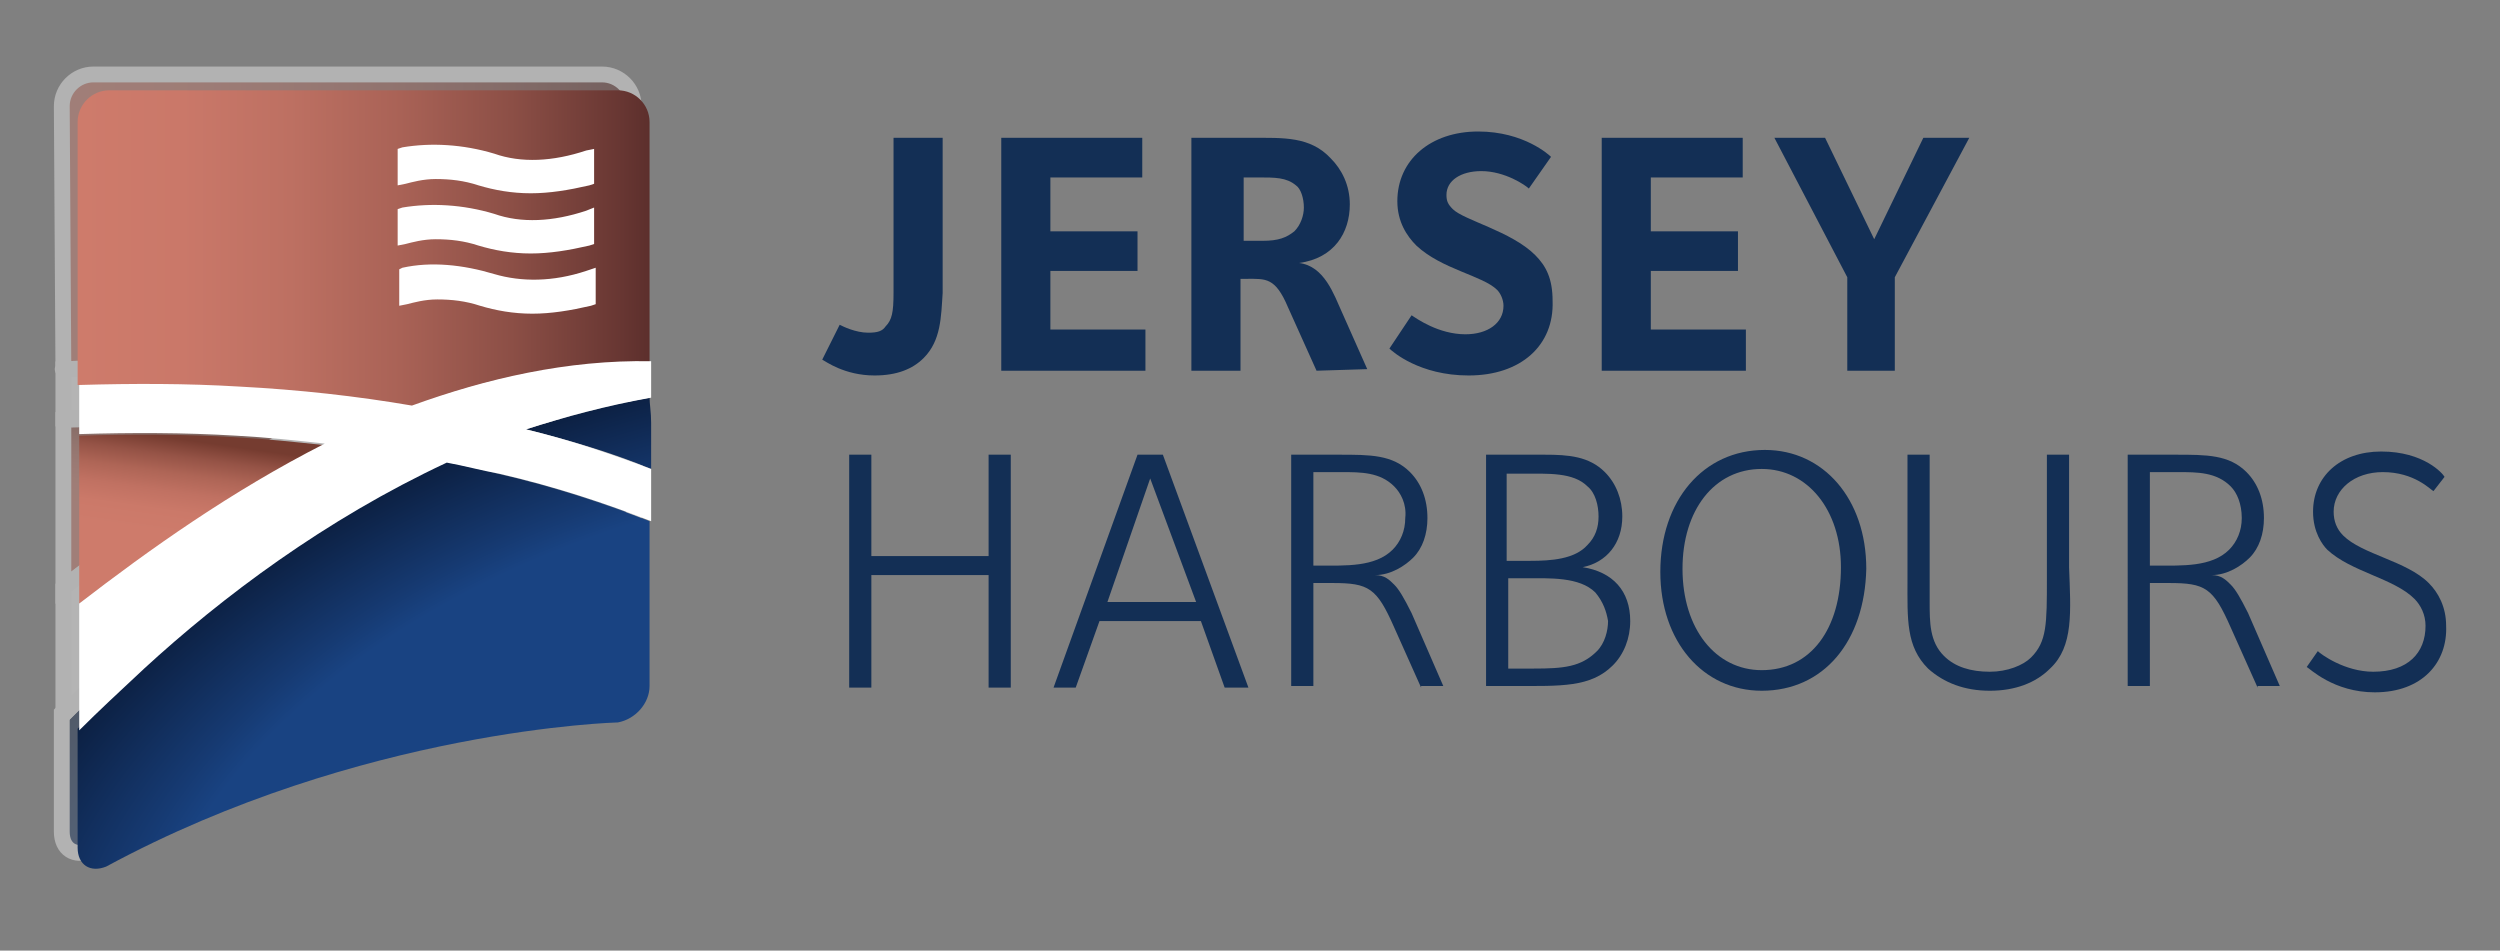 <?xml version="1.0" encoding="utf-8"?>
<!-- Generator: Adobe Illustrator 24.1.3, SVG Export Plug-In . SVG Version: 6.00 Build 0)  -->
<svg version="1.1" id="Layer_1" xmlns="http://www.w3.org/2000/svg" xmlns:xlink="http://www.w3.org/1999/xlink" x="0px" y="0px"
	 viewBox="0 0 157.8 60" style="enable-background:new 0 0 157.8 60;" xml:space="preserve">
<rect x="0" y="0" width="157.8" height="60" fill="#808080" stroke="none"/>
<style type="text/css">
	.st0{fill:#132F55;}
	.st1{opacity:0.41;}
	.st2{fill:none;stroke:#F9F9F9;stroke-miterlimit:10;}
	.st3{fill:url(#SVGID_1_);stroke:#F9F9F9;stroke-miterlimit:10;}
	.st4{fill:url(#SVGID_2_);stroke:#F9F9F9;stroke-miterlimit:10;}
	.st5{fill:url(#SVGID_3_);stroke:#F9F9F9;stroke-miterlimit:10;}
	.st6{fill:url(#SVGID_4_);stroke:#F9F9F9;stroke-miterlimit:10;}
	.st7{fill:#FFFFFF;stroke:#F9F9F9;stroke-miterlimit:10;}
	.st8{clip-path:url(#SVGID_6_);fill:url(#SVGID_7_);}
	.st9{fill:url(#SVGID_8_);}
	.st10{fill:url(#SVGID_9_);}
	.st11{fill:#FFFFFF;}
</style>
<g>
	<g>
		<path class="st0" d="M58.3,22.6c-0.7,0.7-1.7,1.1-3.1,1.1c-1.9,0-3.1-0.9-3.3-1l1.1-2.2c0.2,0.1,1,0.5,1.8,0.5
			c0.6,0,0.9-0.1,1.1-0.4c0.4-0.4,0.5-0.9,0.5-2.1V8.7h3.1v9.8C59.4,20,59.4,21.5,58.3,22.6z"/>
		<path class="st0" d="M63.2,23.4V8.7h8.9v2.5h-5.8v3.4h5.5v2.5h-5.5v3.7h6v2.6C72.3,23.4,63.2,23.4,63.2,23.4z"/>
		<path class="st0" d="M83.1,23.4l-1.8-4c-0.8-1.9-1.4-1.8-2.6-1.8h-0.4v5.8h-3.1V8.7H79c2,0,3.7-0.1,5,1.3c0.7,0.7,1.2,1.7,1.2,2.9
			c0,1.8-1,3.4-3.2,3.7c1.6,0.2,2.2,2,2.7,3.1l1.6,3.6L83.1,23.4L83.1,23.4z M81.8,11.7c-0.6-0.5-1.3-0.5-2.4-0.5h-0.9v4h1.2
			c1,0,1.5-0.2,2-0.6c0.4-0.4,0.6-1,0.6-1.5C82.3,12.5,82.1,11.9,81.8,11.7z"/>
		<path class="st0" d="M92.7,23.7c-3.1,0-4.8-1.5-5-1.7l1.4-2.1c0.3,0.2,1.7,1.2,3.4,1.2c1.4,0,2.4-0.7,2.4-1.8c0-0.4-0.2-0.8-0.4-1
			c-0.9-0.9-3.5-1.3-5.1-2.8c-0.6-0.6-1.2-1.5-1.2-2.8c0-2.6,2.1-4.4,5.1-4.4c2.9,0,4.5,1.5,4.6,1.6l-1.4,2c-0.2-0.2-1.5-1.1-3-1.1
			c-1.3,0-2.2,0.6-2.2,1.5c0,0.4,0.1,0.6,0.4,0.9c0.7,0.7,3.7,1.4,5.2,2.9c0.7,0.7,1.1,1.5,1.1,2.9C98.1,21.8,96,23.7,92.7,23.7z"/>
		<path class="st0" d="M101.1,23.4V8.7h8.9v2.5h-5.8v3.4h5.5v2.5h-5.5v3.7h6v2.6C110.2,23.4,101.1,23.4,101.1,23.4z"/>
		<path class="st0" d="M119.6,17.5v5.9h-3v-5.9L112,8.7h3.2l3.1,6.4l3.1-6.4h2.9L119.6,17.5z"/>
		<path class="st0" d="M62.4,43.4v-7.1H55v7.1h-1.4V28.7H55v6.4h7.4v-6.4h1.4v14.7H62.4z"/>
		<path class="st0" d="M77.3,43.4l-1.5-4.2h-6.4l-1.5,4.2h-1.4l5.3-14.7h1.6l5.4,14.7H77.3z M72.6,30.2L69.9,38h5.6L72.6,30.2z"/>
		<path class="st0" d="M89.7,43.4L88,39.6c-1.1-2.5-1.6-2.8-3.9-2.8h-1.2v6.5h-1.4V28.7h3c2,0,3.4,0,4.5,1.1
			c0.7,0.7,1.1,1.7,1.1,2.9c0,1-0.3,1.9-0.9,2.5c-0.5,0.5-1.4,1.1-2.4,1.1c0.6,0,0.9,0.3,1.2,0.6c0.3,0.3,0.6,0.8,1.1,1.8l2,4.6
			h-1.4V43.4z M88,30.7c-0.9-0.9-2.1-0.9-3.3-0.9h-1.8v5.9h0.4c1.6,0,3.5,0.1,4.6-1c0.5-0.5,0.8-1.2,0.8-2
			C88.8,31.8,88.4,31.1,88,30.7z"/>
		<path class="st0" d="M101.8,42c-1.4,1.4-3.3,1.3-6.2,1.3h-1.8V28.7h3.7c1.5,0,2.8,0.1,3.8,1.1c0.7,0.7,1.1,1.7,1.1,2.8
			c0,1.7-1,2.9-2.5,3.2c1.9,0.3,3,1.5,3,3.4C102.9,40.3,102.5,41.3,101.8,42z M100.2,30.7c-0.9-0.9-2.5-0.8-4-0.8h-1.1v5.5h1.5
			c1.3,0,2.8-0.1,3.6-1c0.5-0.5,0.7-1.1,0.7-1.8S100.7,31.1,100.2,30.7z M100.7,37.4c-1-1-2.9-0.9-4.4-0.9h-1.1v5.7h1.6
			c1.9,0,3-0.1,4-1.1c0.5-0.5,0.7-1.3,0.7-1.9C101.4,38.6,101.2,38,100.7,37.4z"/>
		<path class="st0" d="M111.2,43.6c-3.7,0-6.4-3.1-6.4-7.5c0-4.5,2.7-7.7,6.6-7.7c3.7,0,6.4,3.1,6.4,7.5
			C117.7,40.5,115.1,43.6,111.2,43.6z M111.2,29.6c-3,0-5,2.6-5,6.3c0,3.8,2.1,6.4,5,6.4c3.1,0,5-2.6,5-6.5
			C116.2,32.2,114.1,29.6,111.2,29.6z"/>
		<path class="st0" d="M129.4,42.2c-0.9,0.9-2.2,1.4-3.8,1.4c-1.6,0-2.9-0.5-3.9-1.4c-1.4-1.4-1.3-3.1-1.3-5.6v-7.9h1.4V38
			c0,1.3,0,2.5,0.9,3.4c0.7,0.7,1.7,1,2.9,1c1.1,0,2.1-0.4,2.6-0.9c1-1,1-2.1,1-5v-7.8h1.4v7.1C130.7,38.6,130.9,40.8,129.4,42.2z"
			/>
		<path class="st0" d="M142.5,43.4l-1.7-3.8c-1.1-2.5-1.6-2.8-3.9-2.8h-1.2v6.5h-1.4V28.7h3c2,0,3.4,0,4.5,1.1
			c0.7,0.7,1.1,1.7,1.1,2.9c0,1-0.3,1.9-0.9,2.5c-0.5,0.5-1.4,1.1-2.4,1.1c0.6,0,0.9,0.3,1.2,0.6s0.6,0.8,1.1,1.8l2,4.6h-1.4V43.4z
			 M140.8,30.7c-0.9-0.9-2.1-0.9-3.3-0.9h-1.8v5.9h0.4c1.6,0,3.5,0.1,4.6-1c0.5-0.5,0.8-1.2,0.8-2C141.5,31.8,141.2,31.1,140.8,30.7
			z"/>
		<path class="st0" d="M149.9,43.7c-2.6,0-4.1-1.5-4.3-1.6l0.7-1c0.2,0.2,1.7,1.3,3.5,1.3c2.2,0,3.3-1.2,3.3-2.9
			c0-0.7-0.3-1.3-0.7-1.7c-1.3-1.3-4-1.7-5.5-3.1c-0.3-0.3-0.9-1.1-0.9-2.4c0-2.2,1.7-3.8,4.3-3.8c2.7,0,3.9,1.4,4,1.6l-0.7,0.9
			c-0.2-0.1-1.2-1.2-3.2-1.2c-1.8,0-3.1,1.1-3.1,2.5c0,0.6,0.2,1.1,0.6,1.5c1.2,1.2,4,1.6,5.4,3c0.6,0.6,1.1,1.5,1.1,2.7
			C154.5,41.8,152.9,43.7,149.9,43.7z"/>
	</g>
	<g class="st1">
		<path class="st2" d="M40.1,28.6c-2.4-1-5.1-1.8-7.9-2.5C35.1,26.8,37.7,27.7,40.1,28.6z"/>
		
			<radialGradient id="SVGID_1_" cx="-278.761" cy="-85.477" r="32.04" gradientTransform="matrix(2.07 -0.631 -0.383 -1.256 590.634 -228.596)" gradientUnits="userSpaceOnUse">
			<stop  offset="0" style="stop-color:#102851"/>
			<stop  offset="8.135510e-02" style="stop-color:#143366"/>
			<stop  offset="0.186" style="stop-color:#183F7A"/>
			<stop  offset="0.255" style="stop-color:#194382"/>
			<stop  offset="0.565" style="stop-color:#194382"/>
			<stop  offset="0.608" style="stop-color:#163A72"/>
			<stop  offset="0.831" style="stop-color:#061127"/>
			<stop  offset="0.933" style="stop-color:#000009"/>
		</radialGradient>
		<path class="st3" d="M8.1,41.2c-1.5,1.4-2.9,2.7-4.1,3.9v-0.2c0,0-0.1,0.1-0.1,0.1v7.5c0,1.1,0.8,1.6,1.8,1.2
			C21.8,45,38,44.6,38,44.6c1.1-0.2,2-1.2,2-2.3V31.9c-2.8-1.1-6.1-2.2-9.6-3c-0.2-0.1-0.5-0.1-0.7-0.2c-0.8-0.2-1.6-0.4-2.5-0.5
			C19.5,31.8,13,36.7,8.1,41.2z"/>
		
			<radialGradient id="SVGID_2_" cx="-278.761" cy="-85.477" r="32.04" gradientTransform="matrix(2.07 -0.631 -0.383 -1.256 590.634 -228.596)" gradientUnits="userSpaceOnUse">
			<stop  offset="0" style="stop-color:#102851"/>
			<stop  offset="8.135510e-02" style="stop-color:#143366"/>
			<stop  offset="0.186" style="stop-color:#183F7A"/>
			<stop  offset="0.255" style="stop-color:#194382"/>
			<stop  offset="0.565" style="stop-color:#194382"/>
			<stop  offset="0.608" style="stop-color:#163A72"/>
			<stop  offset="0.831" style="stop-color:#061127"/>
			<stop  offset="0.933" style="stop-color:#000009"/>
		</radialGradient>
		<path class="st4" d="M40.1,28.6v-2.9c0-0.7-0.1-1.2-0.1-1.6c-2.8,0.5-5.3,1.2-7.8,2C35,26.8,37.7,27.6,40.1,28.6z"/>
		
			<linearGradient id="SVGID_3_" gradientUnits="userSpaceOnUse" x1="10.085" y1="21.953" x2="11.719" y2="33.438" gradientTransform="matrix(1 0 0 -1 0 59.89)">
			<stop  offset="0.444" style="stop-color:#CE7B6B"/>
			<stop  offset="0.567" style="stop-color:#CB7969"/>
			<stop  offset="0.673" style="stop-color:#C07162"/>
			<stop  offset="0.773" style="stop-color:#AE6556"/>
			<stop  offset="0.868" style="stop-color:#955346"/>
			<stop  offset="0.96" style="stop-color:#763C30"/>
			<stop  offset="0.962" style="stop-color:#753C30"/>
		</linearGradient>
		<path class="st5" d="M13.9,26.6c-3.2-0.2-6.6-0.2-9.9-0.1v10.6c4.4-3.4,9.5-7,15.3-10C17.5,26.9,15.7,26.7,13.9,26.6z"/>
		
			<linearGradient id="SVGID_4_" gradientUnits="userSpaceOnUse" x1="3.953" y1="45.24" x2="40.053" y2="45.24" gradientTransform="matrix(1 0 0 -1 0 59.89)">
			<stop  offset="0" style="stop-color:#CE7B6B"/>
			<stop  offset="0.182" style="stop-color:#CA7869"/>
			<stop  offset="0.371" style="stop-color:#BD7062"/>
			<stop  offset="0.563" style="stop-color:#A96256"/>
			<stop  offset="0.757" style="stop-color:#8C4F46"/>
			<stop  offset="0.951" style="stop-color:#673632"/>
			<stop  offset="1" style="stop-color:#5C2F2C"/>
		</linearGradient>
		<path class="st6" d="M4,23.3c3.4-0.1,6.8-0.1,10.1,0.1c3.8,0.2,7.4,0.6,10.9,1.2c4.7-1.7,9.7-2.9,15-2.8V6.7c0-1.1-0.9-2-2-2H5.9
			c-1.1,0-2,0.9-2,2L4,23.3C3.9,23.3,4,23.3,4,23.3L4,23.3z M36.6,18.2l-0.3,0.1c-1.3,0.3-2.5,0.5-3.7,0.5c-1.2,0-2.3-0.2-3.3-0.5
			c-0.9-0.3-1.8-0.4-2.7-0.4c-0.8,0-1.5,0.2-1.9,0.3l-0.5,0.1V16l0.2-0.1c1.8-0.4,3.8-0.2,5.8,0.4c1.7,0.5,3.7,0.5,5.8-0.2l0.6-0.2
			V18.2z M24.1,8.4l0.3-0.1c1.8-0.3,3.8-0.2,5.8,0.4c1.7,0.6,3.7,0.5,5.8-0.2l0.5-0.1v2.2l-0.3,0.1c-1.3,0.3-2.5,0.5-3.7,0.5
			s-2.3-0.2-3.3-0.5c-0.9-0.3-1.8-0.4-2.7-0.4c-0.8,0-1.5,0.2-1.9,0.3l-0.5,0.1V8.4z M24.1,12.2l0.3-0.1c1.8-0.3,3.8-0.2,5.8,0.4
			c1.7,0.6,3.7,0.5,5.8-0.2l0.5-0.2v2.3l-0.3,0.1c-1.3,0.3-2.5,0.5-3.7,0.5s-2.3-0.2-3.3-0.5c-0.9-0.3-1.8-0.4-2.7-0.4
			c-0.8,0-1.5,0.2-1.9,0.3l-0.5,0.1V12.2z"/>
		<path class="st7" d="M25,24.6c-3.5-0.6-7.1-1-10.9-1.2c-3.3-0.2-6.7-0.2-10.1-0.1v0v3.1c3.3-0.1,6.6-0.1,9.9,0.1
			c1.9,0.1,3.8,0.3,5.6,0.5c-0.1,0-0.1,0.1-0.2,0.1c-5.8,3-11,6.6-15.3,10v7.8v0.2c1.2-1.2,2.6-2.5,4.1-3.9
			c4.9-4.5,11.4-9.4,19.1-13c0.8,0.1,1.6,0.3,2.5,0.5c0.3,0.1,0.6,0.1,0.8,0.2c3.5,0.8,6.8,1.9,9.6,3v-3.3c-2.4-0.9-5-1.8-7.9-2.5
			c2.5-0.8,5-1.5,7.8-2c0,0,0.1,0,0.1,0v-2.3c0,0-0.1,0-0.1,0C34.7,21.7,29.7,22.9,25,24.6z"/>
		<path class="st7" d="M26.5,10.3c0.9,0,1.8,0.1,2.7,0.4c1,0.3,2.1,0.5,3.3,0.5s2.4-0.2,3.7-0.5l0.3-0.1V8.4L36,8.5
			c-2.1,0.7-4.1,0.8-5.8,0.2c-2-0.6-4-0.7-5.8-0.4l-0.3,0.1v2.3l0.5-0.1C25,10.5,25.7,10.3,26.5,10.3z"/>
		<path class="st7" d="M26.5,14.1c0.9,0,1.8,0.1,2.7,0.4c1,0.3,2.1,0.5,3.3,0.5s2.4-0.2,3.7-0.5l0.3-0.1v-2.3L36,12.3
			c-2.1,0.7-4.1,0.8-5.8,0.2c-2-0.6-4-0.7-5.8-0.4l-0.3,0.1v2.3l0.5-0.1C25,14.3,25.7,14.1,26.5,14.1z"/>
		<path class="st7" d="M30.2,16.3c-2-0.6-4-0.8-5.8-0.4L24.2,16v2.3l0.5-0.1c0.4-0.1,1.1-0.3,1.9-0.3c0.9,0,1.8,0.1,2.7,0.4
			c1,0.3,2.1,0.5,3.3,0.5c1.2,0,2.4-0.2,3.7-0.5l0.3-0.1v-2.3L36,16.1C33.9,16.8,31.9,16.8,30.2,16.3z"/>
	</g>
	<g>
		<g>
			<g>
				<defs>
					<path id="SVGID_5_" d="M31.4,29.9c3.5,0.8,6.8,1.9,9.6,3v10.4c0,1.1-0.9,2.1-2,2.3c0,0-16.2,0.4-32.3,9.1l0,0
						c-1,0.4-1.8-0.1-1.8-1.2V46C10,40.8,18.1,33.7,28,29.1C29.2,29.4,30.3,29.6,31.4,29.9z M41,25.1c-2.7,0.5-5.3,1.2-7.8,2
						c2.8,0.7,5.5,1.5,7.9,2.5v-2.9C41.1,26,41,25.5,41,25.1z"/>
				</defs>
				<clipPath id="SVGID_6_">
					<use xlink:href="#SVGID_5_"  style="overflow:visible;"/>
				</clipPath>
				
					<radialGradient id="SVGID_7_" cx="-278.454" cy="-86.427" r="32.04" gradientTransform="matrix(2.07 -0.631 -0.383 -1.256 590.634 -228.596)" gradientUnits="userSpaceOnUse">
					<stop  offset="0" style="stop-color:#102851"/>
					<stop  offset="8.135510e-02" style="stop-color:#143366"/>
					<stop  offset="0.186" style="stop-color:#183F7A"/>
					<stop  offset="0.255" style="stop-color:#194382"/>
					<stop  offset="0.565" style="stop-color:#194382"/>
					<stop  offset="0.608" style="stop-color:#163A72"/>
					<stop  offset="0.831" style="stop-color:#061127"/>
					<stop  offset="0.933" style="stop-color:#000009"/>
				</radialGradient>
				<path class="st8" d="M100.4,39.5c5.4,17.7-14,39.4-43.3,48.3S-0.4,89.6-5.8,71.9s14-39.4,43.3-48.3S95,21.8,100.4,39.5z"/>
			</g>
		</g>
		
			<linearGradient id="SVGID_8_" gradientUnits="userSpaceOnUse" x1="11.164" y1="20.942" x2="12.798" y2="32.427" gradientTransform="matrix(1 0 0 -1 0 59.89)">
			<stop  offset="0.444" style="stop-color:#CE7B6B"/>
			<stop  offset="0.567" style="stop-color:#CB7969"/>
			<stop  offset="0.673" style="stop-color:#C07162"/>
			<stop  offset="0.773" style="stop-color:#AE6556"/>
			<stop  offset="0.868" style="stop-color:#955346"/>
			<stop  offset="0.96" style="stop-color:#763C30"/>
			<stop  offset="0.962" style="stop-color:#753C30"/>
		</linearGradient>
		<path class="st9" d="M14.9,27.6c-3.2-0.2-6.6-0.2-9.9-0.1v10.6c4.5-3.4,9.7-7.1,15.5-10C18.6,27.9,16.8,27.7,14.9,27.6z"/>
		<g>
			<g>
				
					<linearGradient id="SVGID_9_" gradientUnits="userSpaceOnUse" x1="4.953" y1="44.19" x2="41.053" y2="44.19" gradientTransform="matrix(1 0 0 -1 0 59.89)">
					<stop  offset="0" style="stop-color:#CE7B6B"/>
					<stop  offset="0.182" style="stop-color:#CA7869"/>
					<stop  offset="0.371" style="stop-color:#BD7062"/>
					<stop  offset="0.563" style="stop-color:#A96256"/>
					<stop  offset="0.757" style="stop-color:#8C4F46"/>
					<stop  offset="0.951" style="stop-color:#673632"/>
					<stop  offset="1" style="stop-color:#5C2F2C"/>
				</linearGradient>
				<path class="st10" d="M15,24.5c3.8,0.2,7.4,0.6,10.9,1.2c4.7-1.8,9.8-2.9,15.1-2.8V7.7c0-1.1-0.9-2-2-2H6.9c-1.1,0-2,0.9-2,2
					v16.6C8.4,24.3,11.7,24.3,15,24.5z"/>
				<path class="st11" d="M41.1,25.1v-2.3c-5.3-0.1-10.4,1.1-15.1,2.8c-3.5-0.6-7.1-1-10.9-1.2c-3.3-0.2-6.7-0.2-10.1-0.1v3.1
					c3.3-0.1,6.6-0.1,9.9,0.1c1.9,0.1,3.8,0.3,5.6,0.5C14.6,31,9.4,34.7,5,38.1l0,0v8c1.2-1.2,2.6-2.5,4.1-3.9
					c4.9-4.5,11.4-9.4,19.1-13c1.1,0.2,2.2,0.5,3.3,0.7c3.5,0.8,6.8,1.9,9.6,3v-3.3c-2.4-0.9-5-1.8-7.9-2.5
					C35.7,26.3,38.3,25.6,41.1,25.1C41,25.1,41,25.1,41.1,25.1z"/>
			</g>
		</g>
		<g>
			<path class="st11" d="M37,9.5c-2.1,0.7-4.1,0.8-5.8,0.2c-2-0.6-4-0.7-5.8-0.4l-0.3,0.1v2.3l0.5-0.1c0.4-0.1,1.1-0.3,1.9-0.3
				c0.9,0,1.8,0.1,2.7,0.4c1,0.3,2.1,0.5,3.3,0.5s2.4-0.2,3.7-0.5l0.3-0.1V9.4L37,9.5z"/>
			<path class="st11" d="M31.2,13.5c-2-0.6-4-0.7-5.8-0.4l-0.3,0.1v2.3l0.5-0.1c0.4-0.1,1.1-0.3,1.9-0.3c0.9,0,1.8,0.1,2.7,0.4
				c1,0.3,2.1,0.5,3.3,0.5s2.4-0.2,3.7-0.5l0.3-0.1v-2.3L37,13.3C34.9,14,32.9,14.1,31.2,13.5z"/>
			<path class="st11" d="M31.2,17.3c-2-0.6-4-0.8-5.8-0.4L25.2,17v2.3l0.5-0.1c0.4-0.1,1.1-0.3,1.9-0.3c0.9,0,1.8,0.1,2.7,0.4
				c1,0.3,2.1,0.5,3.3,0.5s2.4-0.2,3.7-0.5l0.3-0.1v-2.3L37,17.1C34.9,17.8,32.9,17.8,31.2,17.3z"/>
		</g>
	</g>
</g>
</svg>

